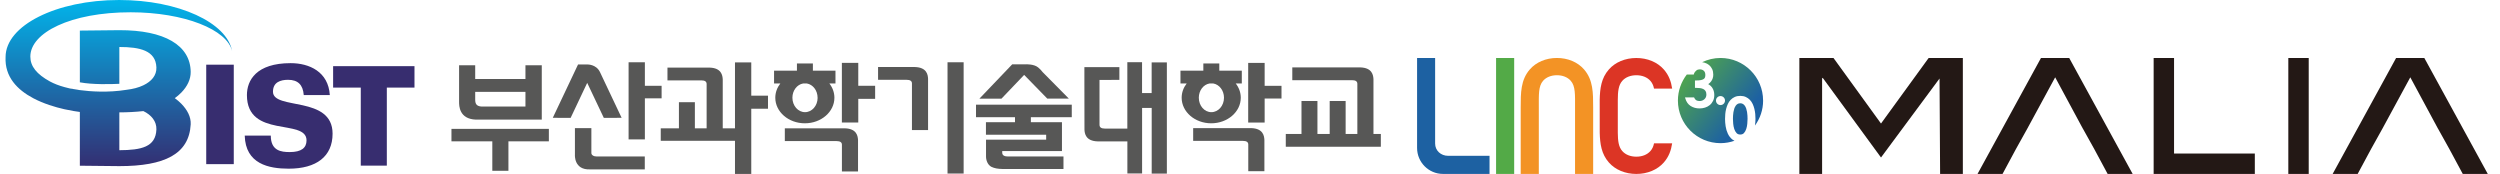 <svg width="345" height="24" viewBox="0 0 345 24" fill="none" xmlns="http://www.w3.org/2000/svg">
<path d="M70.163 19.5V23.573H67.939V19.5H62.301V17.788H75.743V19.5H70.163ZM65.663 16.508C63.354 16.417 63.354 14.58 63.354 14.062V9.005H65.578V10.905H72.512V9.005H74.765V16.508H65.663ZM72.512 12.674H65.578V13.766C65.584 14.307 65.737 14.654 66.454 14.705H72.512V12.668V12.674Z" fill="#575756"/>
<path d="M81.415 23.375C79.174 23.46 79.339 21.349 79.339 21.349V17.686H81.609V21.11C81.609 21.253 81.677 21.366 81.814 21.457C81.95 21.549 82.121 21.594 82.337 21.594H88.981V23.375H81.415ZM88.993 13.573V19.233H86.746V8.59H88.993V11.838H91.302V13.567H88.993V13.573Z" fill="#575756"/>
<path d="M101.428 8.612H103.675V13.203H105.984V15.001H103.675V24H101.428V19.432H91.183V17.714H93.691V14.107H95.893V17.714H101.428V8.612ZM97.514 18.203V11.593C97.514 11.258 97.275 11.092 96.792 11.092H92.11V9.329H97.918C99.573 9.375 99.71 10.416 99.738 10.956V18.209H97.514V18.203Z" fill="#575756"/>
<path d="M125.849 17.959V11.514C125.849 11.184 125.604 11.014 125.121 11.014H121.173V9.25H126.253C127.914 9.296 128.05 10.336 128.073 10.871V17.953H125.849V17.959Z" fill="#575756"/>
<path d="M116.184 23.664V19.972C116.184 19.642 115.945 19.471 115.456 19.471H108.305V17.708H116.588C118.249 17.753 118.38 18.794 118.408 19.335V23.664H116.184V23.664Z" fill="#575756"/>
<path d="M118.442 13.641V16.906H116.178V8.675H118.442V11.838H120.769V13.641H118.442V13.641Z" fill="#575756"/>
<path d="M130.758 23.944V8.596H132.982V23.944H130.758Z" fill="#575756"/>
<path d="M140.076 16.173H134.689V14.443H147.904V16.173H142.26V16.861H146.55V20.849H138.307V21.093C138.307 21.235 138.381 21.582 139.012 21.588H146.76V23.323H138.392C137.698 23.312 137.226 23.221 136.811 23.022C136.31 22.76 136.071 22.14 136.071 21.6V19.273H144.371V18.59H136.06V16.861H140.07V16.173H140.076Z" fill="#575756"/>
<path d="M177.438 20.251V18.487H179.606V13.937H181.807V18.487H183.497V13.937H185.698V18.487H190.556V20.251H177.438V20.251Z" fill="#575756"/>
<path d="M158.928 8.607V12.845H157.603V8.584H155.572V17.743H152.466C151.983 17.743 151.738 17.578 151.732 17.236V11.03L154.474 11.024V9.261H149.645V11.024L149.656 17.89C149.679 18.425 149.821 19.466 151.482 19.512H155.578V23.938H157.609V14.898H158.934V23.96H161.027V8.607H158.934H158.928Z" fill="#575756"/>
<path d="M82.792 9.938L85.784 16.258L83.327 16.269L81.034 11.434L78.747 16.269L76.284 16.258L79.771 8.897H81.034C81.034 8.897 82.263 8.84 82.792 9.938V9.938Z" fill="#575756"/>
<path d="M143.245 9.289C143.557 9.545 143.626 9.647 143.882 9.949L147.5 13.607H144.525L141.333 10.336L138.205 13.612H135.161L139.689 8.874H141.566C141.566 8.874 142.67 8.823 143.239 9.289H143.245Z" fill="#575756"/>
<path d="M115.291 9.756H112.179V8.755H109.977V9.756H106.82V11.52H107.685C107.247 12.083 106.991 12.76 106.991 13.488C106.991 15.433 108.817 17.015 111.07 17.015C113.322 17.015 115.148 15.433 115.148 13.488C115.148 12.76 114.892 12.083 114.454 11.52H115.296V9.756H115.291ZM112.833 13.488C112.833 14.586 112.054 15.479 111.092 15.479C110.131 15.479 109.352 14.591 109.352 13.488C109.352 12.487 109.995 11.662 110.831 11.52H111.348C112.185 11.662 112.827 12.487 112.827 13.488H112.833Z" fill="#575756"/>
<path d="M172.262 23.636V19.944C172.262 19.614 172.023 19.443 171.534 19.443H164.657V17.68H172.661C174.322 17.725 174.458 18.766 174.487 19.301V23.63H172.262V23.636Z" fill="#575756"/>
<path d="M174.521 13.596V16.912H172.251V8.681H174.521V11.844H176.847V13.596H174.521Z" fill="#575756"/>
<path d="M171.369 9.756H168.263V8.755H166.061V9.756H162.904V11.52H163.763C163.325 12.083 163.069 12.76 163.069 13.488C163.069 15.433 164.895 17.015 167.148 17.015C169.401 17.015 171.227 15.433 171.227 13.488C171.227 12.76 170.971 12.083 170.533 11.52H171.369V9.756ZM168.911 13.488C168.911 14.586 168.132 15.479 167.171 15.479C166.209 15.479 165.436 14.591 165.436 13.488C165.436 12.487 166.073 11.662 166.915 11.52H167.432C168.269 11.662 168.911 12.487 168.911 13.488V13.488Z" fill="#575756"/>
<path d="M187.314 18.994V11.565C187.314 11.229 187.069 11.064 186.586 11.064H178.337V9.301H187.718C189.373 9.346 189.51 10.387 189.538 10.928V18.994H187.314Z" fill="#575756"/>
<path d="M41.919 13.123C41.811 11.684 41.095 11.013 39.758 11.013C38.74 11.013 37.67 11.32 37.67 12.657C37.67 15.24 45.896 13.141 45.896 18.448C45.896 21.594 43.66 23.278 39.843 23.278C37.084 23.278 33.882 22.629 33.773 18.715H37.369C37.369 20.831 38.825 20.985 39.985 20.985C41.595 20.985 42.301 20.405 42.301 19.37C42.301 16.298 34.075 19.159 34.075 13.123C34.075 11.087 35.361 8.715 40.111 8.715C42.693 8.715 45.316 9.904 45.515 13.123H41.919V13.123Z" fill="#372D6F"/>
<path d="M49.787 22.857V12.088H45.97V9.13H57.199V12.088H53.382V22.857H49.787Z" fill="#372D6F"/>
<path d="M32.26 8.926H28.46V22.652H32.26V8.926Z" fill="#372D6F"/>
<path d="M11.019 12.436C10.194 12.328 9.682 12.214 9.643 12.208Z" fill="#E30613"/>
<path d="M9.643 12.208C9.387 12.151 9.136 12.088 8.898 12.02C8.152 11.815 7.475 11.559 6.878 11.235C5.063 10.234 4.187 9.159 4.187 7.805C4.187 4.522 9.734 1.69 18.039 1.695C25.372 1.701 31.39 4.067 32.039 7.088C31.356 3.117 24.632 0 16.435 0C7.783 0 0.774 3.51 0.769 7.867C0.632 10.626 2.418 12.401 4.569 13.544C6.008 14.307 7.601 14.785 8.892 15.075C9.808 15.28 10.576 15.393 11.019 15.45V22.868L16.469 22.925C22.715 22.925 26.094 21.264 26.316 17.168C26.373 16.133 25.844 15.16 25.025 14.318C24.757 14.045 24.456 13.789 24.12 13.544C24.456 13.3 24.763 13.044 25.025 12.771C25.844 11.929 26.327 10.956 26.316 9.921C26.276 6.235 22.67 4.147 16.469 4.164L11.019 4.221V11.36C12.749 11.684 15.235 11.627 16.469 11.565V6.485C19.296 6.485 21.492 6.969 21.583 9.295C21.629 10.416 20.889 11.241 19.785 11.77C19.126 12.088 18.324 12.293 17.442 12.395C14.893 12.805 12.47 12.629 11.014 12.435M16.463 15.507C17.601 15.507 18.716 15.444 19.785 15.331C20.883 15.86 21.623 16.741 21.583 17.862C21.492 20.291 19.507 20.712 16.469 20.729V15.507H16.463Z" fill="url(#paint0_linear_5798_63021)"/>
<g clip-path="url(#clip0_5798_63021)">
<path d="M241.098 15.477C241.07 15.312 241.031 15.152 240.982 14.998C240.934 14.852 240.871 14.718 240.791 14.603C240.717 14.495 240.627 14.407 240.521 14.344C240.421 14.284 240.297 14.252 240.156 14.252C240.015 14.252 239.889 14.282 239.789 14.344C239.683 14.407 239.593 14.495 239.519 14.603C239.441 14.72 239.376 14.852 239.328 14.998C239.279 15.152 239.238 15.312 239.212 15.477C239.184 15.643 239.166 15.808 239.159 15.967C239.152 16.131 239.146 16.28 239.146 16.408C239.146 16.594 239.159 16.82 239.182 17.077C239.205 17.328 239.254 17.571 239.328 17.802C239.401 18.023 239.506 18.212 239.646 18.364C239.769 18.5 239.937 18.565 240.154 18.565C240.371 18.565 240.539 18.5 240.662 18.364C240.802 18.212 240.908 18.023 240.98 17.802C241.056 17.571 241.105 17.326 241.126 17.077C241.149 16.82 241.162 16.594 241.162 16.408C241.162 16.28 241.158 16.131 241.149 15.967C241.142 15.808 241.125 15.643 241.096 15.477H241.098Z" fill="url(#paint1_linear_5798_63021)"/>
<path d="M243.306 13.878C243.306 10.631 240.675 8 237.429 8C236.521 8 235.665 8.212 234.895 8.581C235.015 8.598 235.134 8.623 235.248 8.658C235.478 8.727 235.682 8.836 235.857 8.981C236.034 9.128 236.175 9.315 236.279 9.537C236.381 9.759 236.432 10.019 236.432 10.31C236.432 10.652 236.332 10.961 236.134 11.231C236.021 11.386 235.887 11.514 235.732 11.612C235.778 11.635 235.822 11.66 235.862 11.687C236.018 11.785 236.15 11.911 236.256 12.059C236.362 12.205 236.441 12.369 236.494 12.549C236.545 12.726 236.572 12.915 236.572 13.111C236.572 13.414 236.514 13.688 236.401 13.921C236.288 14.152 236.134 14.349 235.944 14.503C235.757 14.656 235.538 14.773 235.294 14.849C235.054 14.925 234.798 14.963 234.535 14.963C234.078 14.963 233.669 14.852 233.318 14.633C232.958 14.409 232.707 14.053 232.57 13.575L232.531 13.442H233.78C233.845 13.584 233.921 13.698 234.008 13.778C234.126 13.885 234.313 13.94 234.564 13.94C234.689 13.94 234.807 13.917 234.917 13.873C235.028 13.829 235.127 13.767 235.211 13.689C235.294 13.615 235.359 13.522 235.409 13.414C235.457 13.306 235.481 13.185 235.481 13.049C235.481 12.842 235.441 12.677 235.363 12.56C235.28 12.438 235.179 12.348 235.052 12.287C234.917 12.221 234.763 12.177 234.597 12.158C234.419 12.136 234.241 12.126 234.069 12.126H233.904V11.104H234.069C234.347 11.104 234.574 11.085 234.747 11.046C234.909 11.009 235.035 10.959 235.121 10.896C235.201 10.838 235.254 10.769 235.285 10.684C235.321 10.587 235.338 10.476 235.338 10.354C235.338 10.088 235.268 9.897 235.125 9.768C234.975 9.636 234.791 9.571 234.56 9.571C234.389 9.571 234.234 9.615 234.099 9.724C233.75 10.003 233.748 10.289 233.748 10.289L232.778 10.285C232.012 11.284 231.551 12.527 231.551 13.878C231.551 17.125 234.182 19.756 237.429 19.756C238.107 19.756 238.753 19.636 239.358 19.426C239.259 19.381 239.166 19.326 239.081 19.261C238.811 19.049 238.596 18.775 238.444 18.452C238.296 18.136 238.192 17.792 238.137 17.425C238.082 17.069 238.056 16.726 238.056 16.412C238.056 16.194 238.067 15.964 238.088 15.729C238.109 15.491 238.149 15.255 238.208 15.025C238.266 14.794 238.344 14.57 238.439 14.358C238.539 14.139 238.668 13.945 238.827 13.781C238.986 13.615 239.177 13.481 239.394 13.382C239.612 13.282 239.87 13.231 240.156 13.231C240.442 13.231 240.699 13.282 240.918 13.382C241.134 13.481 241.324 13.615 241.485 13.781C241.642 13.945 241.772 14.139 241.873 14.358C241.97 14.57 242.048 14.794 242.104 15.025C242.161 15.255 242.201 15.491 242.224 15.729C242.245 15.966 242.256 16.195 242.256 16.412C242.256 16.696 242.231 17.003 242.187 17.325C242.889 16.356 243.309 15.168 243.309 13.88L243.306 13.878ZM237.428 14.501C237.085 14.501 236.805 14.221 236.805 13.878C236.805 13.536 237.085 13.255 237.428 13.255C237.77 13.255 238.051 13.536 238.051 13.878C238.051 14.221 237.77 14.501 237.428 14.501Z" fill="url(#paint2_linear_5798_63021)"/>
<path d="M214.857 8C216.367 8 217.732 8.577 218.602 9.584C219.856 11.03 219.856 12.8 219.856 14.847V24.002H217.356V14.847C217.356 13.073 217.425 11.9 216.767 11.154C216.332 10.655 215.652 10.381 214.855 10.381C214.058 10.381 213.379 10.655 212.945 11.152C212.287 11.9 212.356 13.071 212.356 14.847V24.002H209.856V14.847C209.856 12.8 209.856 11.032 211.112 9.584C211.982 8.577 213.347 8 214.857 8Z" fill="#F39325"/>
<path d="M195.557 20.418V8H198.047V19.804C198.047 20.79 198.846 21.501 199.832 21.501H205.556V24H199.127C197.155 24 195.557 22.388 195.557 20.418Z" fill="#1D61A2"/>
<path d="M208.957 8H206.458V24H208.957V8Z" fill="#53AA47"/>
<path d="M227.751 20.848C227.31 21.348 226.622 21.621 225.814 21.621C225.006 21.621 224.318 21.348 223.879 20.85C223.369 20.279 223.265 19.457 223.256 18.312V13.809C223.26 12.601 223.353 11.743 223.879 11.154C224.32 10.657 225.006 10.383 225.814 10.383C226.622 10.383 227.31 10.657 227.751 11.156C228.01 11.445 228.172 11.8 228.257 12.23H230.758C230.615 11.258 230.301 10.374 229.608 9.588C228.728 8.581 227.345 8.004 225.816 8.004C224.287 8.004 222.904 8.581 222.023 9.586C220.972 10.782 220.791 12.198 220.759 13.81L220.762 18.314C220.801 19.877 220.999 21.254 222.023 22.422C222.904 23.427 224.287 24.004 225.816 24.004C227.345 24.004 228.728 23.427 229.608 22.42C230.3 21.631 230.613 20.748 230.758 19.778H228.257C228.174 20.206 228.01 20.561 227.751 20.852V20.848Z" fill="#DC3525"/>
</g>
<g clip-path="url(#clip1_5798_63021)">
<path d="M311.166 24H297.203V8H300.019V21.189H311.166V24Z" fill="#231815"/>
<path d="M318.603 24H315.788V8H318.603V24Z" fill="#231815"/>
<path d="M287.434 17.754L283.614 10.669L279.766 17.754L278.2 20.565L276.352 24H272.9L281.656 8H285.55L294.305 24H290.853L289.006 20.565L287.439 17.754H287.434Z" fill="#231815"/>
<path d="M336.441 17.754L332.621 10.669L328.773 17.754L327.207 20.565L325.359 24H321.907L330.663 8H334.556L343.312 24H339.86L338.012 20.565L336.446 17.754H336.441Z" fill="#231815"/>
<path d="M270.873 24H267.735L267.656 10.834L259.578 21.735L251.528 10.733L251.45 10.839V24.005H248.312V8H253.021L259.578 17.048L266.154 8H270.873V24Z" fill="#231815"/>
</g>
<defs>
<linearGradient id="paint0_linear_5798_63021" x1="16.401" y1="-0.472" x2="16.401" y2="23.187" gradientUnits="userSpaceOnUse">
<stop stop-color="#00B7ED"/>
<stop offset="1" stop-color="#342D71"/>
</linearGradient>
<linearGradient id="paint1_linear_5798_63021" x1="231.927" y1="9.854" x2="240.264" y2="16.497" gradientUnits="userSpaceOnUse">
<stop stop-color="#53AA47"/>
<stop offset="1" stop-color="#1D61A2"/>
</linearGradient>
<linearGradient id="paint2_linear_5798_63021" x1="232.104" y1="9.635" x2="240.444" y2="16.276" gradientUnits="userSpaceOnUse">
<stop stop-color="#53AA47"/>
<stop offset="1" stop-color="#1D61A2"/>
</linearGradient>
<clipPath id="clip0_5798_63021">
<rect width="47.755" height="16" fill="white" transform="translate(195.557 8)"/>
</clipPath>
<clipPath id="clip1_5798_63021">
<rect width="95" height="16" fill="white" transform="translate(248.312 8)"/>
</clipPath>
</defs>
</svg>
